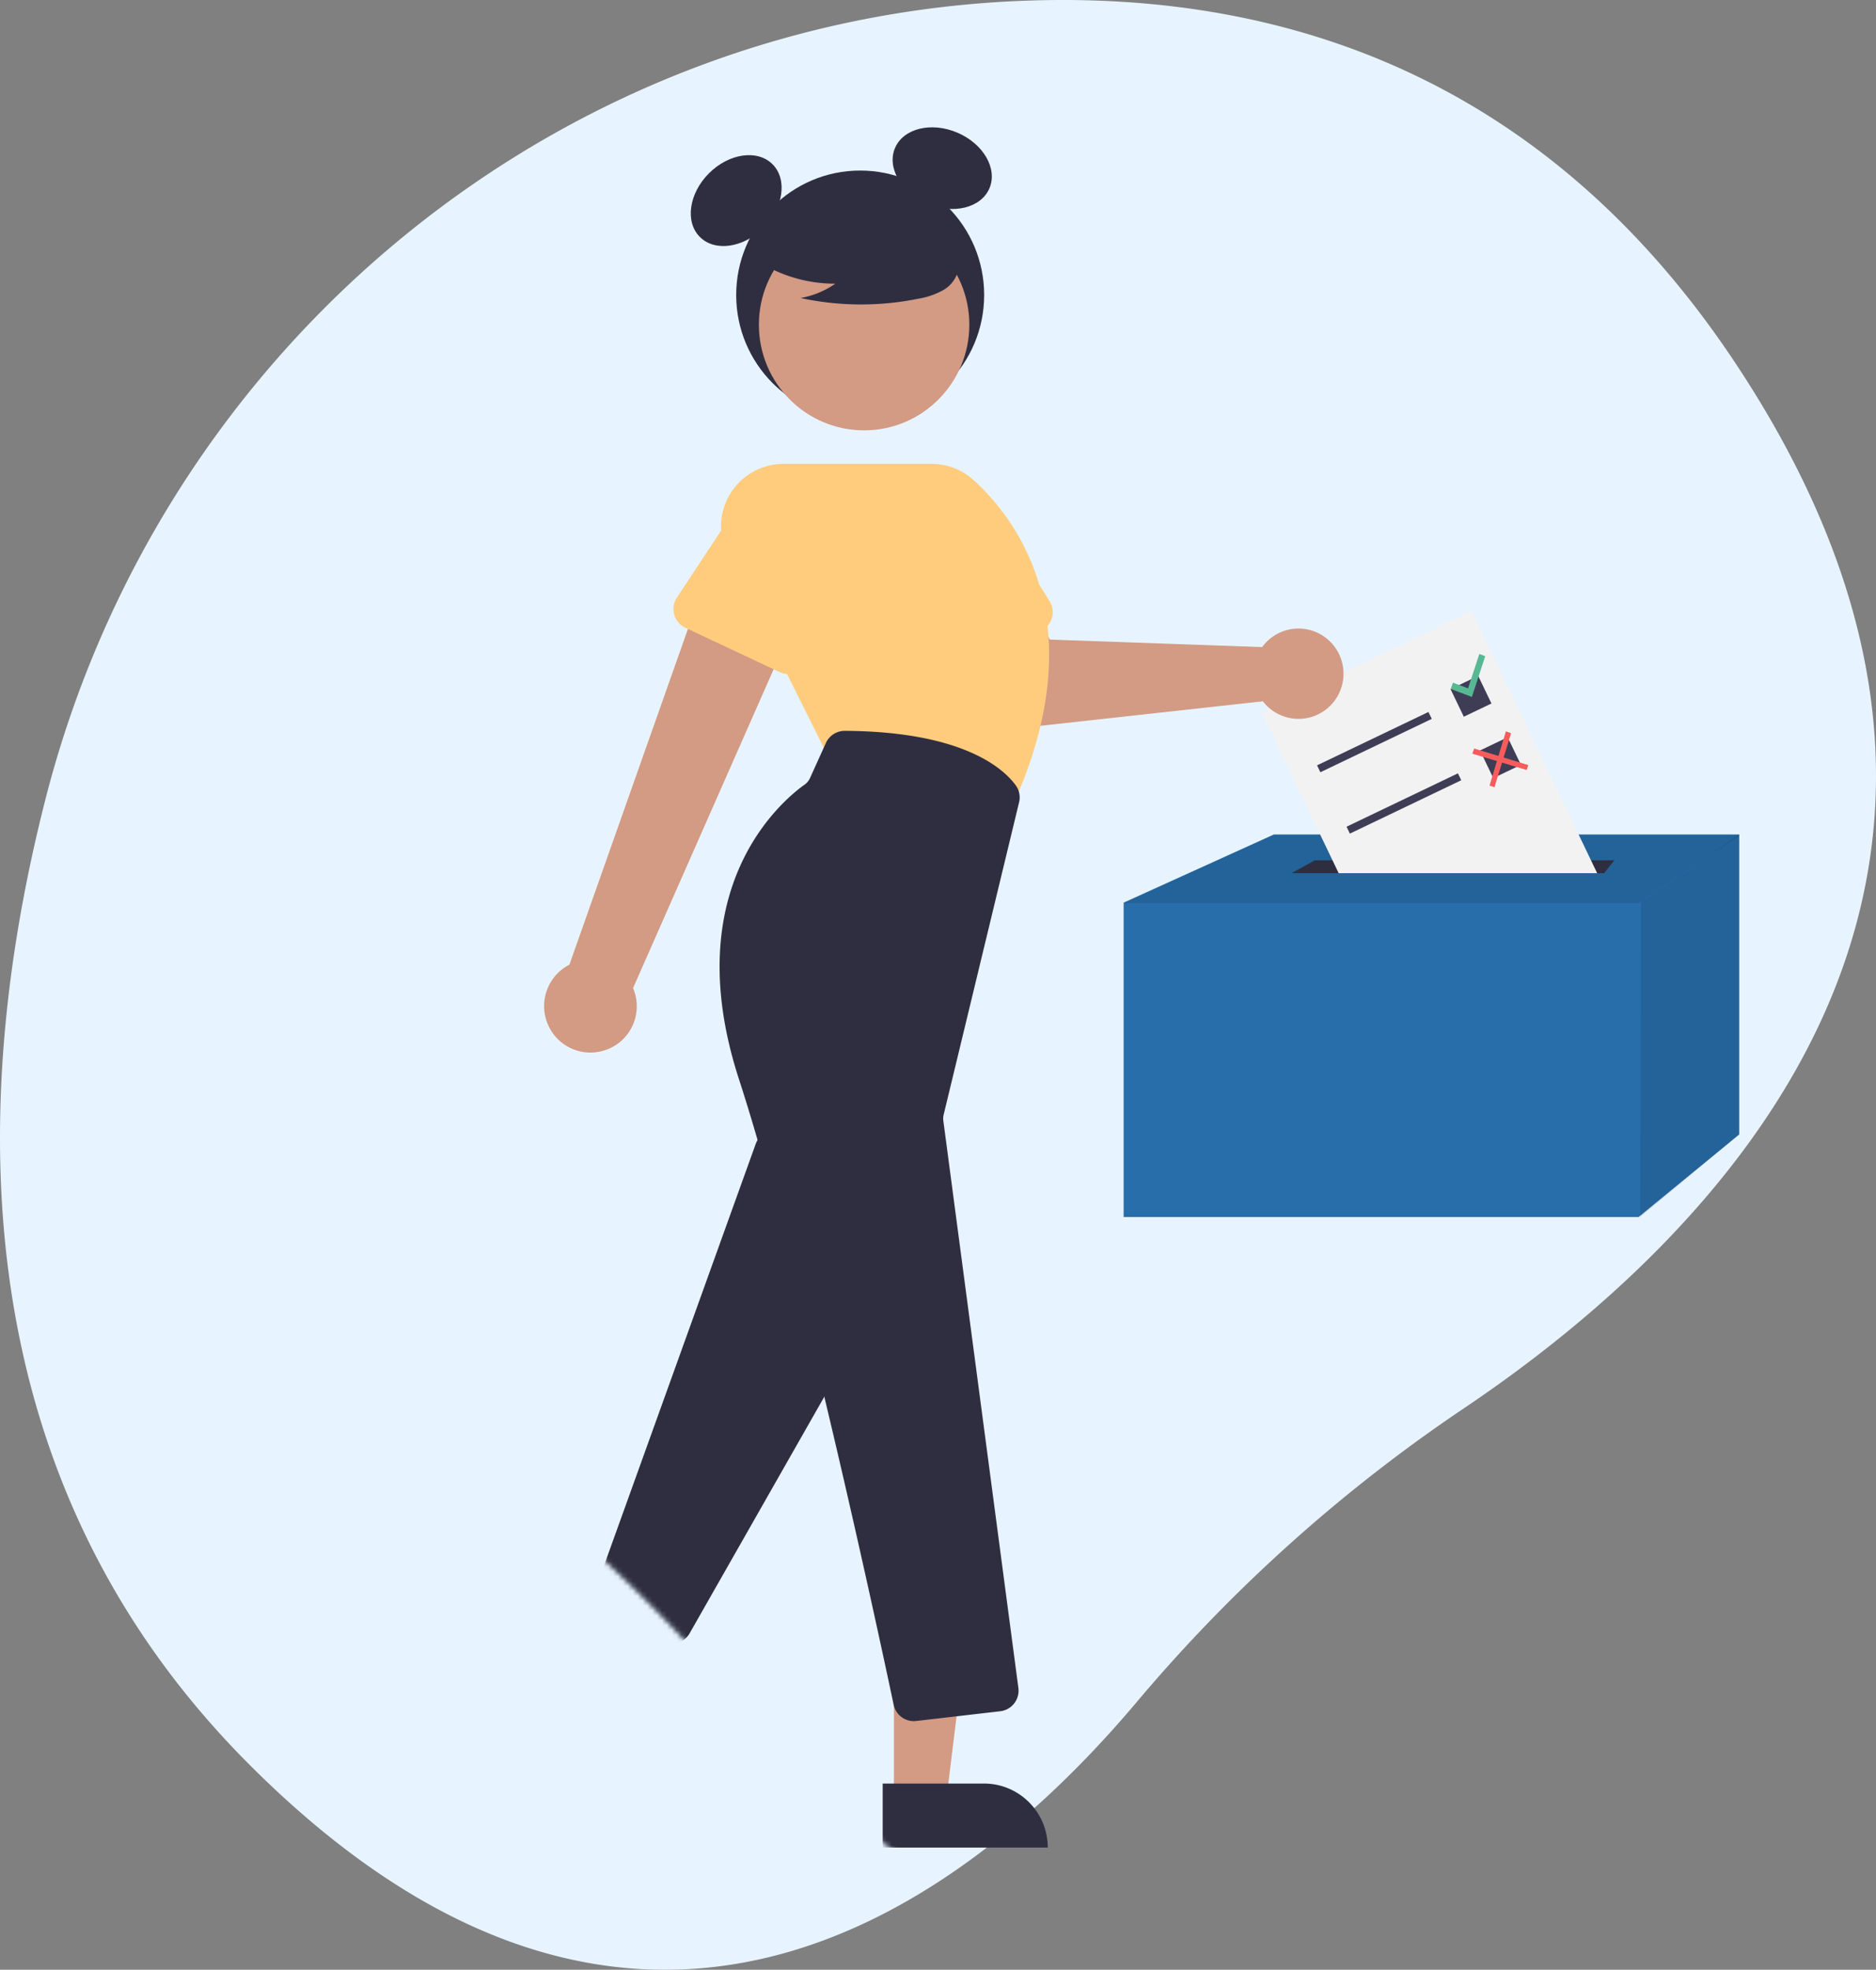 <?xml version="1.0" encoding="UTF-8"?>
<svg xmlns="http://www.w3.org/2000/svg" xmlns:xlink="http://www.w3.org/1999/xlink" width="384" height="403">
  <rect width="100%" height="100%" fill="#808080" stroke="none"/>
  <defs>
    <path d="M374.75 163.723C350.96 70.257 268.76 2.788 172.272.083c-51.01-1.431-104.687 15.472-143.767 74.62-69.86 105.736 4.293 178.802 55.99 213.522a323.39 323.39 0 0166.864 60.044c34.92 41.402 102.1 92.85 182.106 12.24 57.989-58.428 57.131-134.53 41.285-196.786z" id="a"></path>
  </defs>
  <g fill="none" fill-rule="evenodd">
    <mask id="b" fill="#fff">
      <use xlink:href="#a"></use>
    </mask>
    <use fill="#E7F4FF" fill-rule="nonzero" transform="matrix(-1 0 0 1 384 0)" xlink:href="#a"></use>
    <g mask="url(#b)" fill-rule="nonzero">
      <path fill="#286EAB" d="M356 170.73v61.37L335.398 249H230v-64.335l30.753-13.935z"></path>
      <path fill="#000" opacity=".1" d="M356 170.73v.249l-7.396 4.964-13.206 8.858H230l30.753-14.07z"></path>
      <path fill="#000" opacity=".1" d="M356 170.73v61.37L335.734 249l.147-64.483 12.844-8.625 7.158-5.162z"></path>
      <path fill="#2F2E41" d="M328.364 178.645h-64l4.762-2.638h61.322zM314.447 169.568s.093 1.022.278 1.115c.185.093 1.576 2.415 0 2.88-1.576.464-2.503.278-2.874.464s-6.861.557-6.954-.465c-.093-1.021 3.152-1.207 3.152-1.207s2.967-1.951 3.43-2.973c.464-1.022 2.968.186 2.968.186z"></path>
      <path fill="#F2F2F2" d="M326.923 178.645L301.203 125l-43.007 20.656 15.817 32.99z"></path>
      <path fill="#3F3D56" d="M269.59 156.583l22.799-10.919.679 1.412-22.798 10.92zM275.627 169.138l22.798-10.92.68 1.413-22.799 10.919zM296.911 140.988l5.66-2.71 2.717 5.649-5.66 2.71zM302.947 153.542l5.66-2.71 2.717 5.649-5.66 2.71z"></path>
      <path fill="#57B894" d="M302.804 133.794l-2.306 7.041-3.108-1.172-.425 1.298 4.314 1.628 2.735-8.338z"></path>
      <path fill="#F75C5C" d="M304.895 160.724l1.009.333 3.397-11.047-1.059-.386z"></path>
      <path fill="#F75C5C" d="M312.492 157.539l.333-1.007-11.068-3.39-.386 1.056z"></path>
    </g>
    <g mask="url(#b)" fill-rule="nonzero">
      <g transform="translate(107.978 23.013)">
        <path d="M151.324 108.263a9.249 9.249 0 00-.94 1.112l-43.462-1.54-4.97-9.354-15.05 5.682 7.195 17.422a7.012 7.012 0 007.246 4.301l49.182-5.418a9.19 9.19 0 009.974 3.191 9.233 9.233 0 006.503-8.231 9.243 9.243 0 00-5.374-9.015 9.185 9.185 0 00-10.304 1.855v-.005z" fill="#D39A84"></path>
        <ellipse fill="#2F2E41" cx="68.092" cy="37.345" rx="25.378" ry="25.463"></ellipse>
        <ellipse fill="#2F2E41" transform="rotate(-45 42.714 18.028)" cx="42.714" cy="18.028" rx="10.519" ry="7.889"></ellipse>
        <ellipse fill="#2F2E41" transform="rotate(-66.87 84.886 11.39)" cx="84.886" cy="11.391" rx="7.898" ry="10.507"></ellipse>
        <path d="M105.016 106.1l-19.475 8.738a4.211 4.211 0 01-3.517-.032 4.234 4.234 0 01-2.274-2.693l-5.743-20.547c-2.6-5.937.076-12.864 5.982-15.494 5.907-2.63 12.821.03 15.463 5.947l11.401 17.934a4.25 4.25 0 01.484 3.495 4.234 4.234 0 01-2.321 2.652z" fill="#FFCC7E"></path>
        <path d="M15.073 192.073a9.426 9.426 0 006.272-4.936 9.481 9.481 0 00.256-7.993l34.728-78.724-19.866-5.02-27.89 78.96c-4.277 2.186-6.249 7.235-4.59 11.753 1.657 4.52 6.422 7.08 11.09 5.96zM5.606 334.767l10.102 3.69 18.995-37.34-14.91-5.446z" fill="#D39A84"></path>
        <path d="M31.775 354.987L.025 343.388l4.467-12.308 19.483 7.117c6.774 2.475 10.267 9.992 7.8 16.79zM29.5 313.279c-.619 0-1.231-.138-1.791-.404l-11.61-5.518a4.228 4.228 0 01-2.165-5.27L46.7 211.048a4.226 4.226 0 013.564-2.778 4.22 4.22 0 014.03 2.038l17.33 28.98a4.255 4.255 0 01.046 4.284l-38.485 67.576a4.242 4.242 0 01-3.683 2.13z" fill="#2F2E41"></path>
        <ellipse fill="#D39A84" cx="68.897" cy="43.424" rx="21.538" ry="21.611"></ellipse>
        <path d="M99.367 141.679l-38.135-10.523-20.283-40.702a12.863 12.863 0 01.56-12.478 12.773 12.773 0 0110.873-6.082h30.34a12.741 12.741 0 018.533 3.274c8.14 7.316 25.239 28.407 8.277 66.143l-.165.368z" fill="#FFCC7E"></path>
        <path d="M51.628 114.499l-19.322-9.075a4.234 4.234 0 01-2.275-2.691 4.25 4.25 0 01.544-3.487l11.742-17.793c2.777-5.857 9.752-8.356 15.598-5.59 5.846 2.767 8.36 9.757 5.622 15.632l-6.072 20.38a4.234 4.234 0 01-2.32 2.653 4.211 4.211 0 01-3.517-.03z" fill="#FFCC7E"></path>
        <path fill="#D39A84" d="M75.003 344.97h10.751l5.116-41.607H75.002z"></path>
        <path d="M106.489 354.985l-33.788.002-.001-13.099h20.734c7.21 0 13.054 5.863 13.055 13.097zM79.063 329.115a4.205 4.205 0 01-4.12-3.356c-3.09-14.61-19.139-89.44-31.666-127.985-12.745-39.217 8.96-57.08 13.442-60.262a3.308 3.308 0 001.098-1.33l3.255-7.185a4.238 4.238 0 013.856-2.487h.027c24.403.146 32.607 7.864 35.001 11.176a4.2 4.2 0 01.661 3.455l-15.44 63.918a3.31 3.31 0 00-.064 1.211l15.362 116.055a4.25 4.25 0 01-.855 3.164 4.221 4.221 0 01-2.848 1.605l-17.213 1.993c-.164.019-.33.028-.496.028zM46.266 29.831a29.224 29.224 0 0016.74 5.191 17.918 17.918 0 01-7.114 2.937 58.874 58.874 0 0024.127.136 15.58 15.58 0 005.051-1.74 6.411 6.411 0 003.118-4.184c.529-3.034-1.827-5.79-4.276-7.649a31.456 31.456 0 00-26.505-5.314c-2.96.768-5.926 2.065-7.85 4.451-1.922 2.386-2.492 6.064-.66 8.52l-2.631-2.348z" fill="#2F2E41"></path>
      </g>
    </g>
  </g>
</svg>
